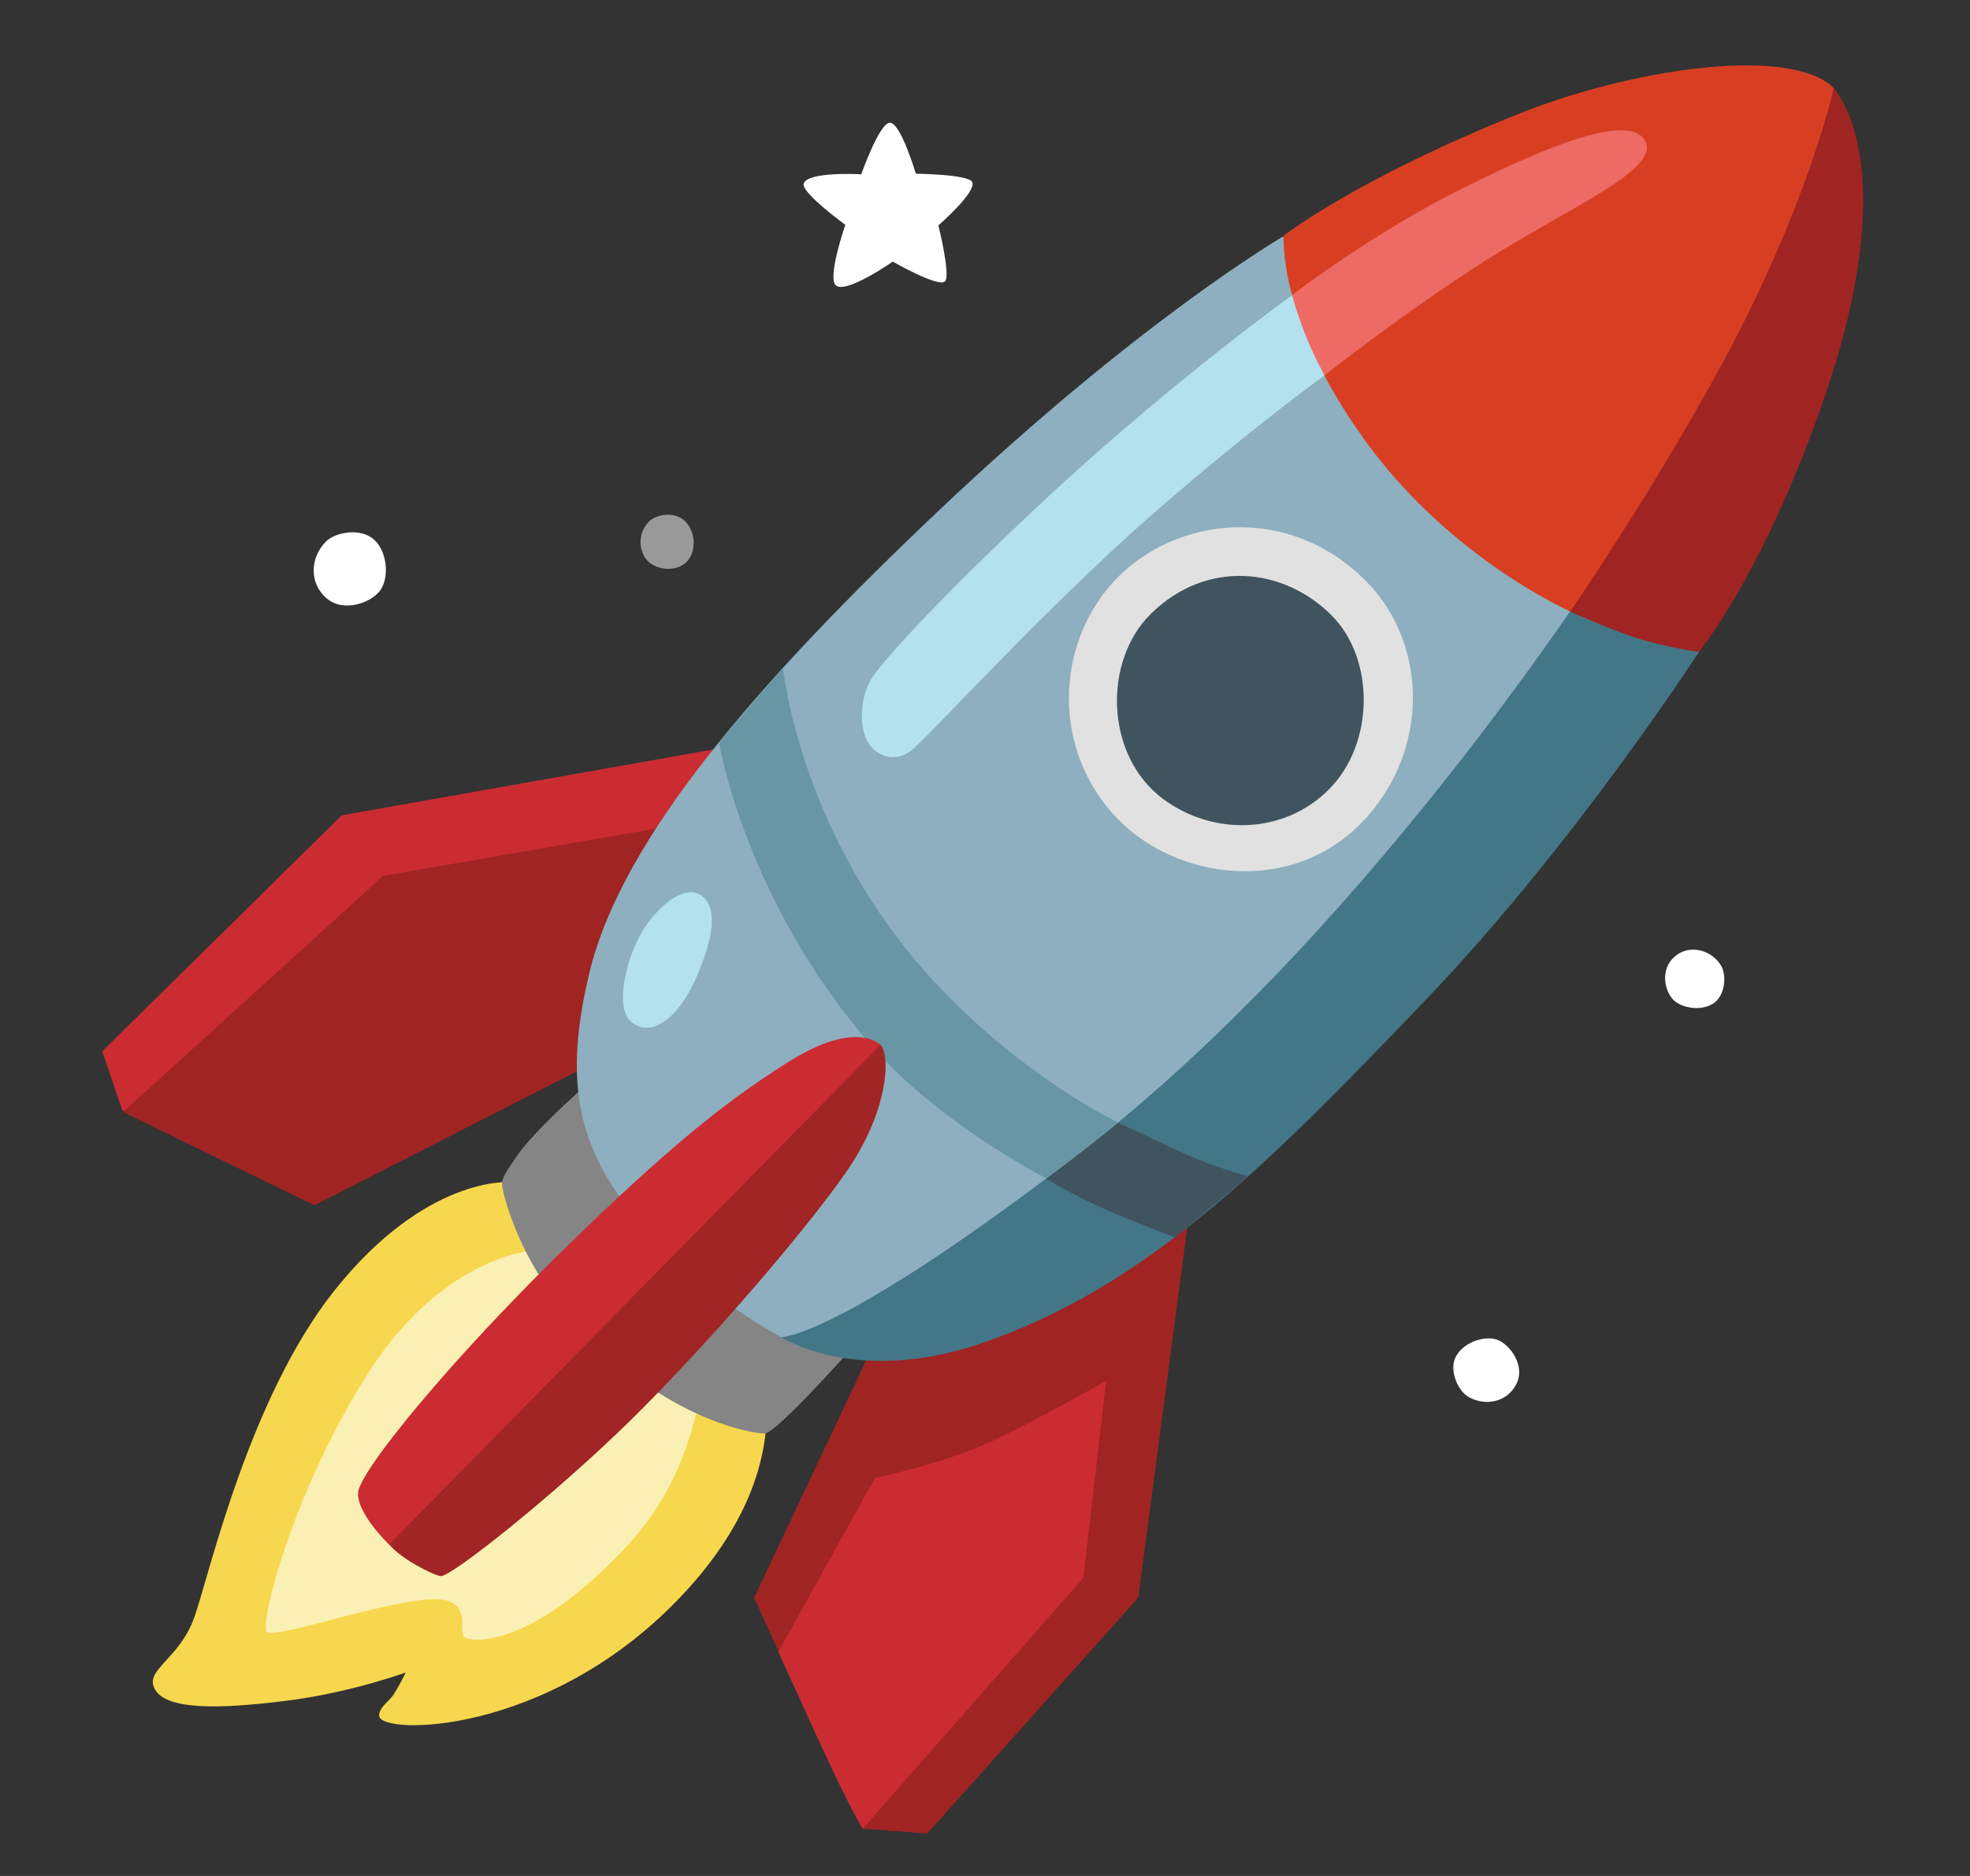 <?xml version="1.0" encoding="UTF-8"?> <svg xmlns="http://www.w3.org/2000/svg" width="21" height="20" viewBox="0 0 21 20" fill="none"><rect x="0" y="0" width="21" height="20" fill="#333333" stroke="none"/> <path d="M1.09 11.208L3.643 8.692L7.99 7.922L7.56 10.197L1.684 12.003L1.304 11.839L1.09 11.208Z" fill="#CA2C31"></path> <path d="M4.084 9.338L1.312 11.856L3.352 12.85L6.447 11.27V10.525L7.08 8.819L4.084 9.338Z" fill="#A02422"></path> <path d="M10.642 13.773L9.303 14.355L8.039 17.034C8.039 17.034 9.152 19.498 9.202 19.498C9.252 19.498 9.884 19.548 9.884 19.548L12.134 17.033L12.703 12.736L10.642 13.773Z" fill="#A02422"></path> <path d="M9.327 15.756C9.327 15.756 10.072 15.605 10.603 15.351C11.134 15.098 11.791 14.72 11.791 14.72L11.55 16.819L9.198 19.495C9.198 19.495 9.106 19.381 8.716 18.531C8.405 17.853 8.297 17.611 8.297 17.611L9.327 15.756Z" fill="#CA2C31"></path> <path d="M5.436 12.603C5.436 12.603 4.539 12.528 3.556 13.77C2.66 14.905 2.239 16.752 2.077 17.227C1.914 17.702 1.525 17.799 1.655 18.016C1.785 18.233 2.346 18.22 3.038 18.134C3.73 18.049 4.324 17.831 4.324 17.831C4.324 17.831 4.294 17.906 4.194 18.069C4.158 18.127 4.033 18.209 4.042 18.295C4.064 18.5 5.817 18.505 7.217 17.064C8.73 15.509 7.996 14.234 7.996 14.234L5.436 12.603Z" fill="#F7D74D"></path> <path d="M5.704 13.327C5.704 13.327 4.737 13.378 3.937 14.62C3.137 15.863 2.765 17.302 2.842 17.398C2.917 17.495 4.407 16.956 4.765 17.064C5.011 17.139 4.884 17.388 4.95 17.453C5.004 17.508 5.651 17.6 6.698 16.466C7.747 15.331 7.498 13.738 7.498 13.738L5.704 13.327Z" fill="#FBF0B4"></path> <path d="M6.177 11.631C6.177 11.631 5.691 12.064 5.518 12.313C5.345 12.561 5.345 12.583 5.356 12.658C5.366 12.733 5.546 13.556 6.295 14.278C7.213 15.164 8.034 15.283 8.152 15.283C8.271 15.283 9.06 14.397 9.06 14.397L6.177 11.631Z" fill="#858585"></path> <path d="M8.328 14.256C8.328 14.256 9.116 14.773 10.436 14.33C12.241 13.723 13.564 12.367 15.203 10.655C16.784 9.002 18.111 6.95 18.111 6.95L17.181 3.836L8.328 14.256Z" fill="#437687"></path> <path d="M11.125 12.552L11.342 11.877L11.886 11.953C11.886 11.953 12.3 12.148 12.605 12.29C12.909 12.433 13.302 12.54 13.302 12.54L12.528 13.194C12.528 13.194 12.106 13.034 11.798 12.9C11.452 12.748 11.125 12.552 11.125 12.552Z" fill="#3F545F"></path> <path d="M13.676 2.522C13.676 2.522 12.173 3.394 10.018 5.433C8.076 7.27 6.637 8.933 6.289 10.347C5.998 11.531 6.153 12.25 6.814 13.027C7.512 13.848 8.331 14.256 8.331 14.256C8.331 14.256 8.946 14.266 11.515 12.289C14.72 9.822 17.287 5.691 17.287 5.691L13.676 2.522Z" fill="#8DAFBF"></path> <path d="M16.779 6.537C16.779 6.537 15.471 5.98 14.538 4.678C13.611 3.386 13.685 2.512 13.685 2.512C13.685 2.512 14.46 1.905 16.202 1.209C17.374 0.742 18.969 0.503 19.494 0.892C20.019 1.281 19.135 3.233 19.135 3.233L17.524 6.351L16.779 6.537Z" fill="#D83F22"></path> <path d="M11.153 12.563C11.153 12.563 10.023 11.986 9.305 11.166C7.945 9.617 7.664 7.917 7.664 7.917L8.347 7.116C8.347 7.116 8.517 8.922 9.975 10.483C10.925 11.5 11.917 11.966 11.917 11.966C11.917 11.966 11.719 12.133 11.506 12.295C11.37 12.4 11.153 12.563 11.153 12.563Z" fill="#6896A5"></path> <path d="M18.11 6.95C18.11 6.95 18.788 6.133 19.43 4.291C20.327 1.722 19.546 0.944 19.546 0.944C19.546 0.944 19.282 2.166 18.365 3.864C17.629 5.225 16.738 6.52 16.738 6.52C16.738 6.52 17.229 6.741 17.494 6.817C17.829 6.914 18.11 6.95 18.11 6.95Z" fill="#A02422"></path> <path d="M6.719 10.884C6.922 11.078 7.23 10.875 7.432 10.4C7.635 9.925 7.632 9.659 7.475 9.547C7.282 9.406 6.957 9.714 6.814 9.988C6.658 10.291 6.566 10.738 6.719 10.884Z" fill="#B3E1EE"></path> <path d="M13.776 3.145C13.776 3.145 12.587 4 11.318 5.162C10.154 6.23 9.382 7.064 9.276 7.258C9.164 7.466 9.162 7.759 9.25 7.909C9.337 8.059 9.531 8.137 9.707 8.006C9.884 7.873 11.142 6.483 12.278 5.489C13.317 4.58 14.118 4.003 14.118 4.003C14.118 4.003 14.443 3.428 14.39 3.297C14.337 3.164 13.776 3.145 13.776 3.145Z" fill="#B3E1EE"></path> <path d="M13.773 3.145C13.773 3.145 14.652 2.472 15.608 1.999C16.497 1.558 17.381 1.191 17.541 1.509C17.692 1.813 16.702 2.225 15.83 2.781C14.958 3.338 14.119 4.002 14.119 4.002C14.119 4.002 13.991 3.767 13.908 3.55C13.816 3.314 13.773 3.145 13.773 3.145Z" fill="#ED6A65"></path> <path d="M14.498 6.133C13.628 5.331 12.417 5.547 11.82 6.259C11.208 6.994 11.253 8.116 11.976 8.791C12.634 9.403 13.858 9.542 14.595 8.683C15.252 7.92 15.211 6.787 14.498 6.133Z" fill="#E1E1E1"></path> <path d="M12.27 6.542C11.753 7.05 11.781 8.056 12.396 8.516C12.934 8.917 13.696 8.897 14.174 8.408C14.653 7.919 14.653 7.03 14.204 6.57C13.688 6.044 12.862 5.961 12.27 6.542Z" fill="#3F545F"></path> <path d="M8.312 12.014C8.312 12.014 9.28 11.033 9.386 11.139C9.492 11.245 9.478 11.841 9.015 12.503C8.551 13.166 7.531 14.345 6.723 15.141C5.926 15.924 4.803 16.819 4.697 16.803C4.614 16.791 4.278 16.623 4.144 16.461C4.012 16.3 4.405 15.539 4.562 15.288C4.722 15.036 8.312 12.014 8.312 12.014Z" fill="#A02524"></path> <path d="M3.817 15.914C3.804 16.139 4.148 16.467 4.148 16.467L9.385 11.141C9.385 11.141 9.14 10.864 8.418 11.313C7.69 11.766 7.053 12.309 6.112 13.22C4.801 14.492 3.829 15.689 3.817 15.914Z" fill="#CA2C31"></path> <path d="M3.475 5.773C3.302 5.947 3.294 6.225 3.488 6.384C3.66 6.526 3.939 6.434 4.044 6.306C4.149 6.178 4.136 5.9 3.997 5.762C3.858 5.623 3.581 5.669 3.475 5.773Z" fill="white"></path> <path opacity="0.5" d="M6.909 5.57C6.777 5.716 6.82 5.931 6.941 6.011C7.063 6.091 7.246 6.083 7.335 5.973C7.415 5.875 7.424 5.678 7.302 5.556C7.196 5.451 6.993 5.476 6.909 5.57Z" fill="white"></path> <path d="M9.181 1.858C9.181 1.858 9.372 1.314 9.485 1.308C9.599 1.302 9.763 1.852 9.763 1.852C9.763 1.852 10.327 1.858 10.364 1.941C10.413 2.047 10.003 2.403 10.003 2.403C10.003 2.403 10.136 2.934 10.074 2.999C10.003 3.069 9.517 2.789 9.517 2.789C9.517 2.789 9.017 3.138 8.91 3.042C8.816 2.959 9.011 2.397 9.011 2.397C9.011 2.397 8.542 2.055 8.567 1.959C8.603 1.825 9.181 1.858 9.181 1.858Z" fill="white"></path> <path d="M15.658 14.895C15.847 15 16.084 14.941 16.172 14.739C16.252 14.559 16.105 14.345 15.972 14.288C15.839 14.23 15.606 14.306 15.522 14.458C15.439 14.608 15.544 14.833 15.658 14.895Z" fill="white"></path> <path d="M18.342 10.287C18.235 10.12 18.002 10.066 17.85 10.2C17.703 10.331 17.739 10.537 17.822 10.642C17.905 10.747 18.127 10.786 18.261 10.7C18.395 10.614 18.408 10.387 18.342 10.287Z" fill="white"></path> </svg> 